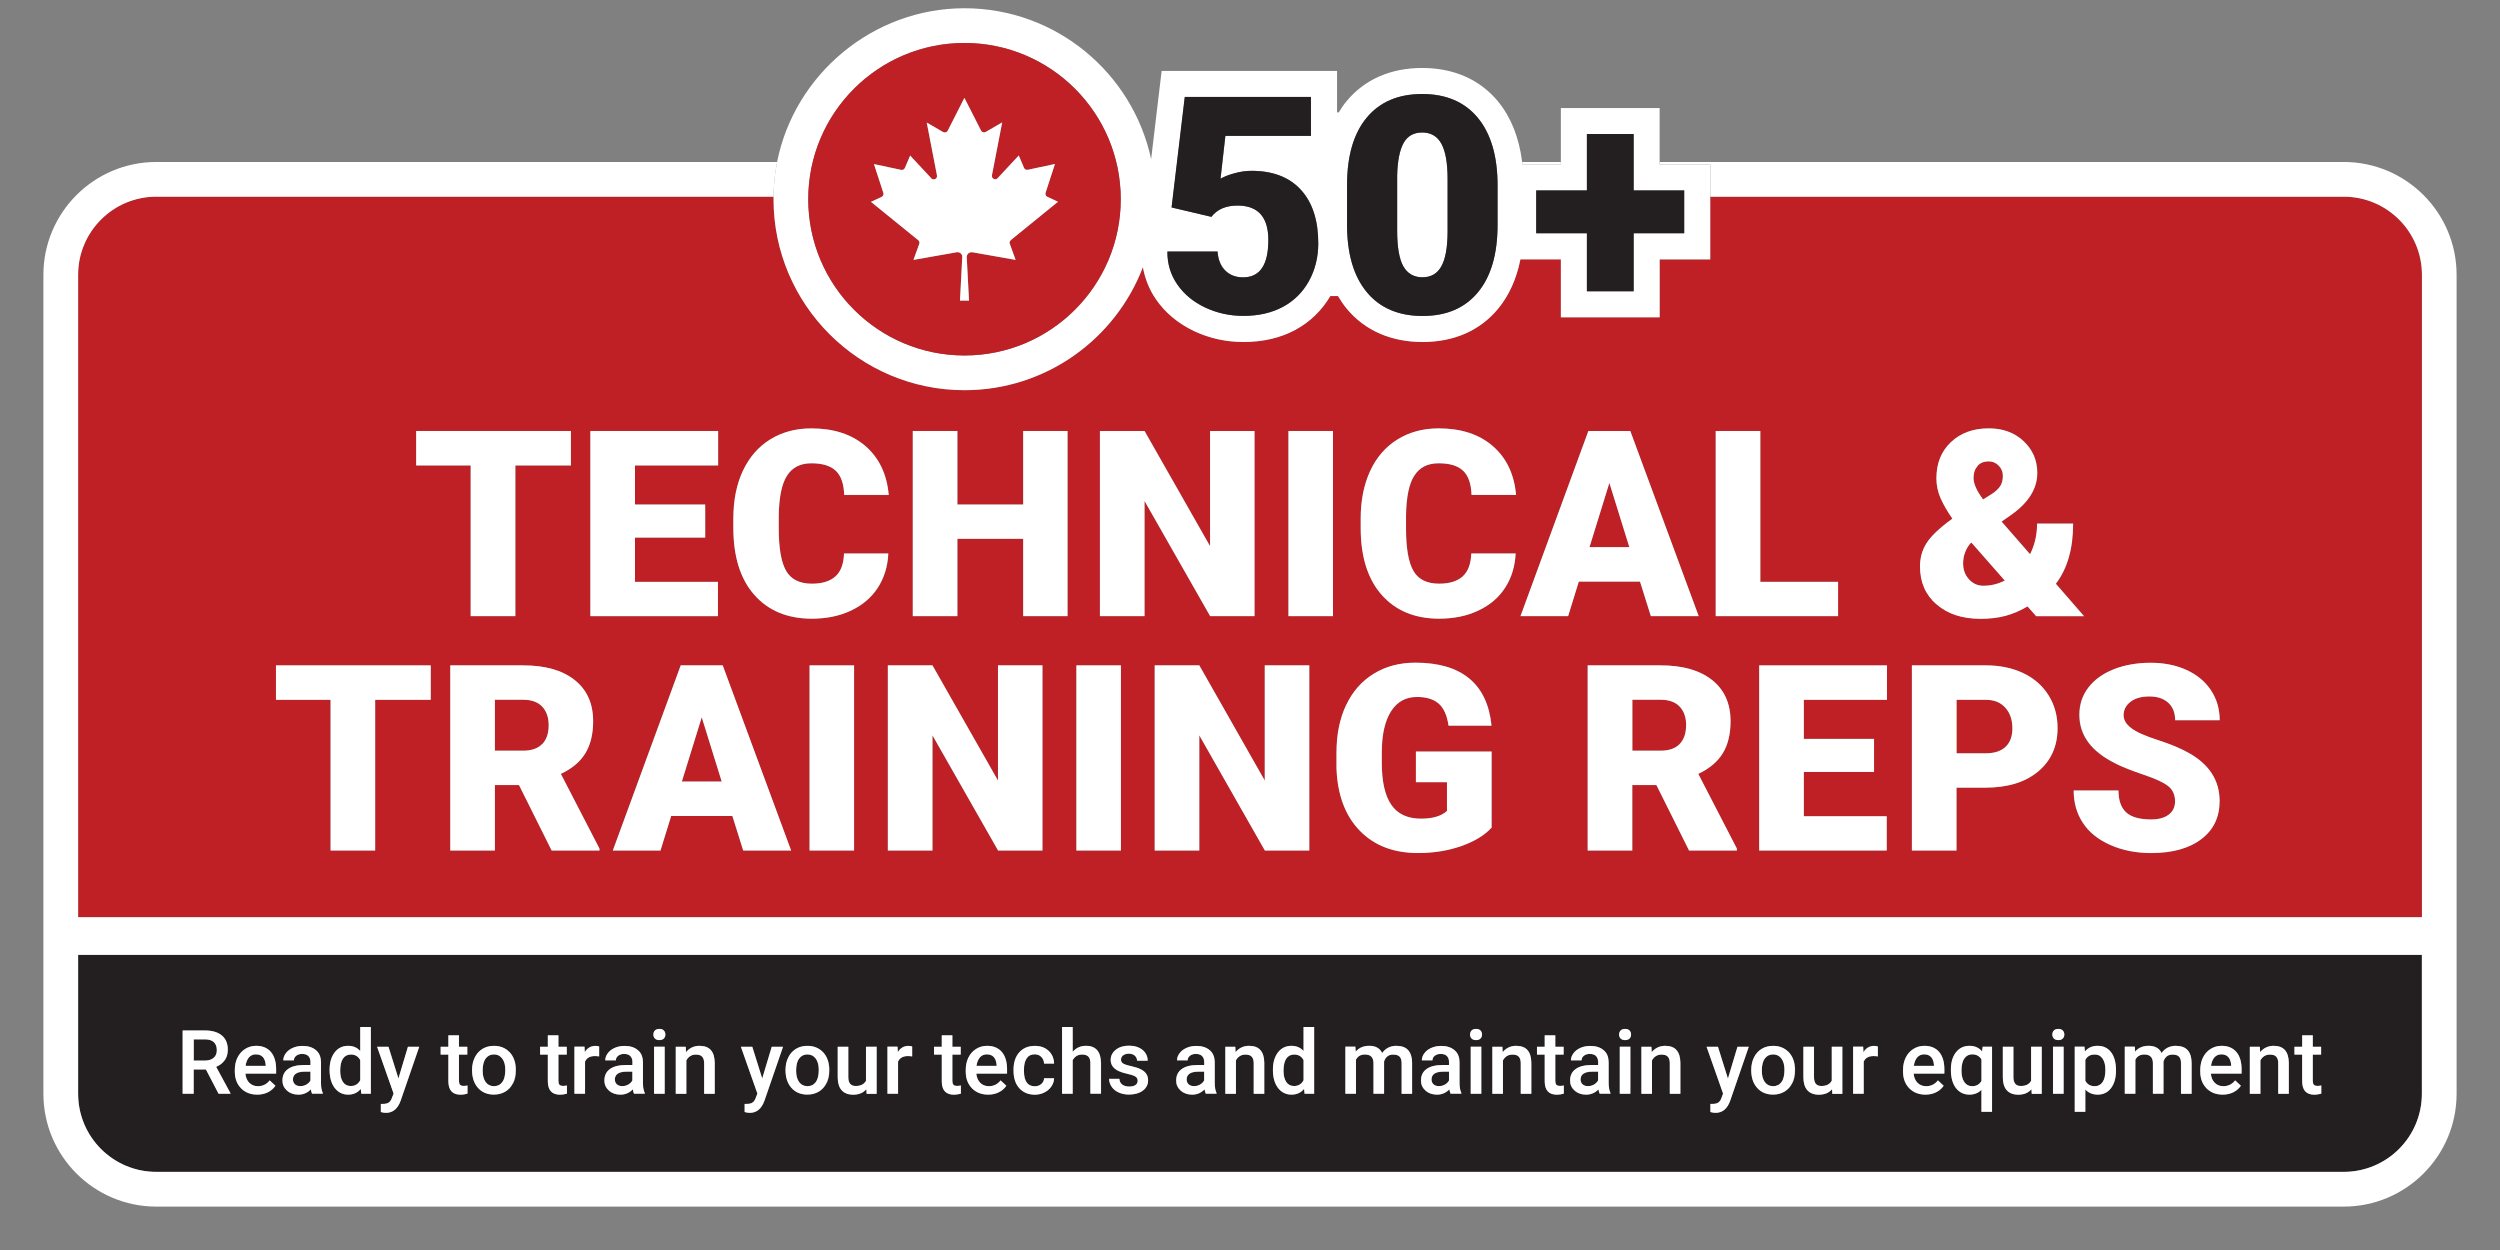 <?xml version="1.0" encoding="UTF-8"?><svg id="Layer_1" xmlns="http://www.w3.org/2000/svg" width="4in" height="2in" viewBox="0 0 288 144"><rect x="0" y="0" width="288" height="144" fill="#808080" stroke="none"/><defs><style>.cls-1{fill:#231f20;}.cls-2{fill:#fff;}.cls-3{fill:#bf2026;}</style></defs><path class="cls-1" d="M221.68,121.46c-.33,0-.6.12-.81.35-.21.23-.34.56-.39.98h2.32v-.09c-.03-.41-.13-.71-.33-.92s-.45-.31-.79-.31Z"/><path class="cls-1" d="M182.42,123.69c-.23.16-.34.38-.34.67,0,.23.08.42.23.56s.36.21.62.21c.24,0,.47-.06.68-.17.21-.12.37-.27.48-.47v-1.02h-.66c-.45,0-.79.08-1.02.23Z"/><path class="cls-1" d="M24.64,120.06c-.22-.21-.55-.32-.99-.33h-1.34v2.44h1.3c.43,0,.76-.11,1-.32s.36-.51.36-.88-.11-.69-.33-.91Z"/><path class="cls-1" d="M29.49,121.46c-.33,0-.6.12-.81.35-.21.23-.34.56-.39.98h2.32v-.09c-.03-.41-.14-.71-.33-.92-.19-.21-.45-.31-.79-.31Z"/><path class="cls-1" d="M204.26,121.46c-.4,0-.71.16-.95.47s-.35.79-.35,1.41c0,.56.12.99.35,1.31s.55.47.96.47.73-.16.96-.48.34-.79.34-1.41c0-.55-.12-.98-.35-1.3s-.55-.48-.96-.48Z"/><path class="cls-1" d="M137.04,123.69c-.23.16-.34.38-.34.67,0,.23.08.42.23.56s.36.21.62.21c.24,0,.47-.06.68-.17.21-.12.37-.27.48-.47v-1.02h-.66c-.45,0-.79.08-1.02.23Z"/><path class="cls-1" d="M165.25,123.69c-.23.16-.34.38-.34.67,0,.23.08.42.23.56s.36.21.62.21c.24,0,.47-.06.68-.17.21-.12.37-.27.48-.47v-1.02h-.66c-.45,0-.79.08-1.02.23Z"/><path class="cls-1" d="M34.08,123.69c-.23.16-.34.38-.34.67,0,.23.08.42.23.56s.36.21.62.21c.24,0,.47-.06.68-.17.21-.12.37-.27.48-.47v-1.02h-.66c-.45,0-.79.08-1.02.23Z"/><path class="cls-1" d="M71.17,123.69c-.23.16-.34.38-.34.67,0,.23.08.42.23.56s.36.21.62.21c.24,0,.47-.06.68-.17.21-.12.37-.27.48-.47v-1.02h-.66c-.45,0-.79.08-1.02.23Z"/><path class="cls-1" d="M56.9,121.46c-.4,0-.71.16-.95.47s-.35.79-.35,1.41c0,.56.12.99.35,1.31.23.32.55.47.96.47s.73-.16.96-.48c.23-.32.34-.79.34-1.41,0-.55-.12-.98-.35-1.3s-.55-.48-.96-.48Z"/><path class="cls-1" d="M149.09,121.48c-.39,0-.7.16-.91.47-.21.31-.32.78-.32,1.41,0,.55.11.98.32,1.29.21.31.51.46.9.46.5,0,.86-.22,1.09-.67v-2.31c-.22-.43-.58-.65-1.08-.65Z"/><path class="cls-1" d="M40.42,121.48c-.39,0-.7.16-.91.47-.21.31-.32.78-.32,1.41,0,.55.11.98.32,1.29.21.31.51.46.9.46.5,0,.86-.22,1.09-.67v-2.31c-.22-.43-.58-.65-1.08-.65Z"/><path class="cls-1" d="M93.02,121.46c-.4,0-.71.16-.95.47s-.35.79-.35,1.41c0,.56.12.99.35,1.31.23.32.55.47.96.47s.73-.16.96-.48c.23-.32.34-.79.34-1.41,0-.55-.12-.98-.35-1.3s-.55-.48-.96-.48Z"/><path class="cls-1" d="M227.21,121.46c-.39,0-.69.16-.91.47-.22.31-.33.79-.33,1.43,0,.55.11.99.33,1.3s.52.47.91.47c.48,0,.84-.21,1.07-.62v-2.46c-.23-.39-.59-.59-1.06-.59Z"/><path class="cls-1" d="M279,110H9v16c0,4.97,4.03,9,9,9h252c4.97,0,9-4.03,9-9v-16ZM26.54,126h-1.36l-1.46-2.8h-1.41v2.8h-1.27v-7.29h2.56c.84,0,1.49.19,1.95.57.46.38.69.92.69,1.64,0,.49-.12.9-.35,1.22s-.56.58-.98.76l1.64,3.03v.07ZM31.81,123.68h-3.54c.04.45.19.8.45,1.06.26.26.59.39.99.39.56,0,1.01-.23,1.36-.67l.66.62c-.22.32-.51.57-.87.75-.36.18-.77.27-1.22.27-.77,0-1.4-.24-1.87-.73-.48-.49-.72-1.13-.72-1.94v-.15c0-.54.1-1.02.31-1.45.21-.42.5-.76.88-.99s.8-.36,1.26-.36c.74,0,1.31.24,1.71.71.4.47.6,1.14.6,2v.49ZM37.18,126h-1.24c-.05-.1-.1-.27-.14-.5-.39.4-.86.61-1.42.61s-.99-.16-1.33-.47c-.34-.31-.52-.69-.52-1.15,0-.58.21-1.02.64-1.33.43-.31,1.04-.46,1.84-.46h.75v-.36c0-.28-.08-.5-.24-.67-.16-.17-.4-.25-.72-.25-.28,0-.5.07-.68.21s-.27.31-.27.53h-1.22c0-.3.1-.58.3-.83.2-.26.46-.46.8-.61.34-.15.72-.22,1.13-.22.63,0,1.14.16,1.52.48.38.32.57.77.58,1.34v2.44c0,.49.07.88.21,1.17v.08ZM42.72,126h-1.1l-.06-.56c-.36.44-.85.66-1.46.66s-1.15-.26-1.54-.77c-.39-.51-.59-1.21-.59-2.08s.19-1.5.58-2.01c.39-.51.91-.76,1.56-.76.57,0,1.04.2,1.39.6v-2.77h1.22v7.69ZM46.15,126.82c-.33.91-.89,1.37-1.68,1.37-.18,0-.37-.03-.59-.09v-.95h.23c.31.01.54-.04.69-.15.16-.11.28-.3.37-.56l.18-.47-1.9-5.39h1.31l1.15,3.67,1.1-3.67h1.3l-2.15,6.24ZM53.86,125.98c-.28.08-.54.12-.8.12-.93,0-1.4-.52-1.4-1.55v-3.07h-.89v-.9h.89v-1.32h1.22v1.32h.96v.9h-.96v3.02c0,.21.04.36.12.45.08.09.23.14.44.14.14,0,.28-.02.43-.05v.94ZM59.12,124.78c-.21.42-.5.75-.88.98-.38.23-.82.35-1.32.35-.76,0-1.38-.25-1.83-.76s-.69-1.19-.69-2.04v-.06c0-.53.1-1.01.32-1.43.21-.43.51-.75.89-.98s.82-.34,1.31-.34c.73,0,1.32.24,1.78.71s.7,1.09.74,1.87v.29c0,.53-.1,1.01-.3,1.43ZM65.31,125.98c-.28.08-.54.12-.8.12-.93,0-1.4-.52-1.4-1.55v-3.07h-.89v-.9h.89v-1.32h1.22v1.32h.96v.9h-.96v3.02c0,.21.04.36.12.45.08.09.23.14.44.14.14,0,.28-.02.43-.05v.94ZM69.01,121.7c-.16-.03-.33-.04-.5-.04-.56,0-.93.21-1.13.64v3.7h-1.22v-5.42h1.16l.03.61c.29-.47.7-.71,1.22-.71.17,0,.32.02.43.07v1.14ZM74.27,126h-1.24c-.05-.1-.1-.27-.14-.5-.39.4-.86.61-1.42.61s-.99-.16-1.33-.47c-.34-.31-.52-.69-.52-1.15,0-.58.21-1.02.64-1.33.43-.31,1.04-.46,1.84-.46h.75v-.36c0-.28-.08-.5-.24-.67-.16-.17-.4-.25-.72-.25-.28,0-.5.07-.68.21s-.27.31-.27.53h-1.22c0-.3.1-.58.3-.83.2-.26.46-.46.8-.61.34-.15.72-.22,1.13-.22.63,0,1.14.16,1.52.48.38.32.57.77.58,1.34v2.44c0,.49.07.88.21,1.17v.08ZM76.57,126h-1.22v-5.42h1.22v5.42ZM76.47,119.64c-.12.12-.29.18-.51.18s-.39-.06-.51-.18c-.12-.12-.18-.27-.18-.46s.06-.34.18-.47.29-.18.51-.18.39.06.51.18.18.28.18.47-.06.34-.18.46ZM82.33,126h-1.22v-3.51c0-.34-.07-.6-.22-.76s-.39-.25-.73-.25c-.49,0-.86.22-1.1.67v3.85h-1.22v-5.42h1.15l.03.62c.4-.48.93-.73,1.58-.73,1.13,0,1.7.65,1.72,1.94v3.58ZM88.06,126.82c-.33.91-.89,1.37-1.68,1.37-.18,0-.37-.03-.59-.09v-.95h.23c.31.01.54-.04.69-.15.16-.11.28-.3.37-.56l.18-.47-1.9-5.39h1.31l1.15,3.67,1.1-3.67h1.3l-2.15,6.24ZM95.23,124.78c-.21.42-.5.75-.88.98-.38.23-.82.35-1.32.35-.76,0-1.38-.25-1.83-.76s-.69-1.19-.69-2.04v-.06c0-.53.1-1.01.32-1.43.21-.43.51-.75.89-.98s.82-.34,1.31-.34c.73,0,1.32.24,1.78.71s.7,1.09.74,1.87v.29c0,.53-.1,1.01-.3,1.43ZM101,126h-1.15l-.03-.53c-.36.42-.86.63-1.52.63-.59,0-1.03-.17-1.33-.52-.3-.34-.45-.84-.45-1.49v-3.51h1.22v3.49c0,.69.29,1.03.86,1.03s.99-.21,1.2-.64v-3.89h1.22v5.42ZM105.07,121.7c-.16-.03-.33-.04-.5-.04-.56,0-.93.21-1.13.64v3.7h-1.22v-5.42h1.16l.03.61c.29-.47.7-.71,1.22-.71.17,0,.32.02.43.07v1.14ZM110.7,125.98c-.28.08-.54.12-.8.12-.93,0-1.4-.52-1.4-1.55v-3.07h-.89v-.9h.89v-1.32h1.22v1.32h.96v.9h-.96v3.02c0,.21.04.36.12.45.08.09.23.14.44.14.14,0,.28-.02.43-.05v.94ZM116.02,123.68h-3.54c.04.45.19.8.45,1.06.26.26.59.39.99.39.56,0,1.01-.23,1.36-.67l.66.62c-.22.32-.51.57-.87.75-.36.18-.77.27-1.22.27-.77,0-1.4-.24-1.87-.73-.48-.49-.72-1.13-.72-1.94v-.15c0-.54.1-1.02.31-1.45.21-.42.5-.76.88-.99s.8-.36,1.26-.36c.74,0,1.31.24,1.71.71.4.47.6,1.14.6,2v.49ZM118.28,124.7c.21.29.52.43.92.43.3,0,.56-.09.76-.26.2-.18.31-.4.32-.66h1.15c-.01.34-.12.65-.31.94-.2.29-.46.52-.8.69-.34.17-.7.26-1.09.26-.76,0-1.36-.25-1.8-.74s-.67-1.17-.67-2.03v-.13c0-.82.22-1.48.66-1.98.44-.5,1.04-.74,1.8-.74.64,0,1.17.19,1.57.56.41.38.62.87.64,1.48h-1.15c-.01-.31-.12-.57-.32-.77s-.45-.3-.76-.3c-.39,0-.7.14-.91.43-.21.29-.32.72-.33,1.3v.19c0,.59.11,1.03.32,1.31ZM126.84,126h-1.22v-3.49c0-.37-.08-.64-.24-.79-.16-.16-.4-.23-.71-.23-.49,0-.85.22-1.09.65v3.87h-1.22v-7.69h1.22v2.86c.4-.46.9-.69,1.51-.69,1.15,0,1.74.66,1.76,1.98v3.54ZM131.65,125.65c-.4.3-.93.45-1.59.45-.44,0-.84-.08-1.19-.24-.35-.16-.62-.38-.81-.66s-.29-.58-.29-.91h1.18c.02.29.12.51.33.66.2.16.47.23.8.23s.56-.06.73-.18c.17-.12.25-.28.25-.48,0-.22-.09-.38-.27-.5-.18-.11-.47-.21-.89-.3-.41-.09-.76-.2-1.04-.33-.61-.29-.91-.72-.91-1.28,0-.47.2-.86.59-1.17s.89-.47,1.5-.47c.65,0,1.17.16,1.57.48.4.32.6.74.6,1.25h-1.22c0-.23-.09-.43-.26-.58-.17-.15-.4-.23-.69-.23-.27,0-.48.06-.65.19-.17.12-.25.29-.25.5,0,.19.08.33.24.44.16.1.47.21.95.31.48.11.85.23,1.12.38.27.14.47.32.61.52.13.2.2.45.2.74,0,.49-.2.88-.61,1.18ZM140.13,126h-1.24c-.05-.1-.1-.27-.14-.5-.39.4-.86.61-1.42.61s-.99-.16-1.33-.47c-.34-.31-.52-.69-.52-1.15,0-.58.21-1.02.64-1.33.43-.31,1.04-.46,1.84-.46h.75v-.36c0-.28-.08-.5-.24-.67-.16-.17-.4-.25-.72-.25-.28,0-.5.07-.68.21s-.27.31-.27.53h-1.22c0-.3.1-.58.3-.83.2-.26.46-.46.8-.61.34-.15.72-.22,1.13-.22.63,0,1.14.16,1.52.48.38.32.57.77.58,1.34v2.44c0,.49.07.88.21,1.17v.08ZM145.64,126h-1.22v-3.51c0-.34-.07-.6-.22-.76s-.39-.25-.73-.25c-.49,0-.86.22-1.1.67v3.85h-1.22v-5.42h1.15l.03.62c.4-.48.93-.73,1.58-.73,1.13,0,1.7.65,1.72,1.94v3.58ZM151.39,126h-1.1l-.06-.56c-.36.44-.85.66-1.46.66s-1.15-.26-1.54-.77c-.39-.51-.59-1.21-.59-2.08s.19-1.5.58-2.01c.39-.51.91-.76,1.56-.76.57,0,1.04.2,1.39.6v-2.77h1.22v7.69ZM162.67,126h-1.21v-3.52c0-.34-.08-.6-.23-.76s-.4-.24-.75-.24c-.28,0-.5.07-.68.22-.17.15-.3.34-.37.58v3.71s-1.21,0-1.21,0v-3.56c-.02-.64-.34-.96-.98-.96-.49,0-.83.2-1.04.6v3.92h-1.22v-5.42h1.15l.04.57c.38-.44.9-.67,1.56-.67.72,0,1.22.28,1.49.83.39-.55.95-.83,1.66-.83.6,0,1.04.17,1.33.5.29.33.44.82.45,1.46v3.56ZM168.34,126h-1.24c-.05-.1-.1-.27-.14-.5-.39.4-.86.61-1.42.61s-.99-.16-1.33-.47c-.34-.31-.52-.69-.52-1.15,0-.58.21-1.02.64-1.33s1.04-.46,1.84-.46h.75v-.36c0-.28-.08-.5-.24-.67-.16-.17-.4-.25-.72-.25-.28,0-.5.07-.68.21s-.27.31-.27.53h-1.22c0-.3.1-.58.3-.83.2-.26.46-.46.8-.61.34-.15.72-.22,1.13-.22.63,0,1.14.16,1.52.48.38.32.57.77.58,1.34v2.44c0,.49.07.88.21,1.17v.08ZM170.64,126h-1.22v-5.42h1.22v5.42ZM170.55,119.64c-.12.12-.29.18-.51.18s-.39-.06-.51-.18c-.12-.12-.18-.27-.18-.46s.06-.34.18-.47c.12-.12.29-.18.51-.18s.39.06.51.18c.12.12.18.28.18.47s-.06.34-.18.46ZM176.41,126h-1.22v-3.51c0-.34-.07-.6-.22-.76-.15-.17-.39-.25-.73-.25-.49,0-.86.22-1.1.67v3.85h-1.22v-5.42h1.15l.04.62c.4-.48.93-.73,1.58-.73,1.13,0,1.7.65,1.72,1.94v3.58ZM180.15,125.98c-.28.08-.54.12-.8.12-.93,0-1.4-.52-1.4-1.55v-3.07h-.89v-.9h.89v-1.32h1.22v1.32h.96v.9h-.96v3.02c0,.21.04.36.12.45s.23.14.44.14c.14,0,.28-.02.42-.05v.94ZM185.51,126h-1.24c-.05-.1-.1-.27-.14-.5-.39.4-.86.61-1.42.61s-.99-.16-1.33-.47c-.34-.31-.52-.69-.52-1.15,0-.58.21-1.02.64-1.33s1.04-.46,1.84-.46h.75v-.36c0-.28-.08-.5-.24-.67-.16-.17-.4-.25-.72-.25-.28,0-.5.07-.68.21s-.27.31-.27.53h-1.22c0-.3.1-.58.3-.83.2-.26.46-.46.8-.61.34-.15.72-.22,1.13-.22.63,0,1.14.16,1.52.48.38.32.57.77.58,1.34v2.44c0,.49.07.88.21,1.17v.08ZM187.81,126h-1.22v-5.42h1.22v5.42ZM187.72,119.64c-.12.12-.29.18-.51.18s-.39-.06-.51-.18c-.12-.12-.18-.27-.18-.46s.06-.34.18-.47c.12-.12.29-.18.51-.18s.39.06.51.18c.12.12.18.28.18.47s-.06.34-.18.46ZM193.58,126h-1.22v-3.51c0-.34-.07-.6-.22-.76-.15-.17-.39-.25-.73-.25-.49,0-.86.22-1.1.67v3.85h-1.22v-5.42h1.15l.04.62c.4-.48.93-.73,1.58-.73,1.13,0,1.7.65,1.72,1.94v3.58ZM199.3,126.82c-.33.91-.89,1.37-1.68,1.37-.18,0-.37-.03-.59-.09v-.95h.23c.31.01.54-.04.69-.15.16-.11.28-.3.37-.56l.17-.47-1.9-5.39h1.31l1.15,3.67,1.1-3.67h1.3l-2.15,6.24ZM206.48,124.78c-.21.42-.5.75-.88.98-.38.23-.82.35-1.32.35-.76,0-1.38-.25-1.83-.76-.46-.51-.69-1.19-.69-2.04v-.06c0-.53.1-1.01.32-1.43.21-.43.5-.75.89-.98.38-.23.82-.34,1.31-.34.73,0,1.32.24,1.78.71.46.47.7,1.09.74,1.87v.29c0,.53-.1,1.01-.3,1.43ZM212.24,126h-1.15l-.03-.53c-.36.42-.86.63-1.52.63-.59,0-1.03-.17-1.33-.52-.3-.34-.45-.84-.45-1.49v-3.51h1.22v3.49c0,.69.29,1.03.86,1.03s.99-.21,1.2-.64v-3.89h1.22v5.42ZM216.32,121.7c-.16-.03-.33-.04-.5-.04-.56,0-.93.21-1.13.64v3.7h-1.22v-5.42h1.16l.03.61c.29-.47.7-.71,1.22-.71.17,0,.32.02.43.07v1.14ZM223.99,123.68h-3.54c.04.45.19.8.45,1.06.26.26.59.39.99.39.56,0,1.01-.23,1.36-.67l.66.62c-.22.32-.51.57-.87.75-.36.18-.77.27-1.22.27-.77,0-1.4-.24-1.87-.73-.48-.49-.72-1.13-.72-1.94v-.15c0-.54.1-1.02.31-1.45.21-.42.5-.76.88-.99s.8-.36,1.26-.36c.74,0,1.31.24,1.71.71.4.47.6,1.14.6,2v.49ZM229.49,128.08h-1.22v-2.54c-.35.37-.81.56-1.38.56-.65,0-1.17-.25-1.56-.76-.39-.5-.58-1.2-.58-2.09s.19-1.52.58-2.02c.39-.5.91-.75,1.57-.75.6,0,1.08.21,1.44.64l.07-.54h1.08v7.5ZM235.22,126h-1.15l-.03-.53c-.36.42-.86.63-1.52.63-.59,0-1.03-.17-1.33-.52-.3-.34-.45-.84-.45-1.49v-3.51h1.22v3.49c0,.69.29,1.03.86,1.03s.99-.21,1.2-.64v-3.89h1.22v5.42ZM237.72,126h-1.22v-5.42h1.22v5.42ZM237.63,119.64c-.12.12-.29.18-.51.18s-.39-.06-.51-.18c-.12-.12-.18-.27-.18-.46s.06-.34.18-.47c.12-.12.29-.18.51-.18s.39.06.51.18c.12.12.18.28.18.47s-.06.34-.18.46ZM243.76,123.35c0,.84-.19,1.5-.57,2-.38.5-.89.75-1.53.75-.59,0-1.07-.2-1.43-.59v2.57h-1.22v-7.5h1.12l.05.55c.36-.43.84-.65,1.46-.65.66,0,1.18.25,1.55.74.38.49.56,1.18.56,2.05v.08ZM252.46,126h-1.22v-3.52c0-.34-.08-.6-.23-.76s-.4-.24-.75-.24c-.28,0-.5.07-.68.22-.17.15-.3.34-.37.58v3.71s-1.21,0-1.21,0v-3.56c-.02-.64-.34-.96-.98-.96-.49,0-.83.2-1.04.6v3.92h-1.22v-5.42h1.15l.04.57c.38-.44.9-.67,1.56-.67.72,0,1.22.28,1.49.83.39-.55.95-.83,1.66-.83.6,0,1.04.17,1.33.5.29.33.44.82.45,1.46v3.56ZM258.23,123.68h-3.54c.04.45.19.8.45,1.06.26.26.59.39.99.39.56,0,1.01-.23,1.36-.67l.66.62c-.22.32-.51.57-.87.75-.36.18-.77.27-1.22.27-.77,0-1.4-.24-1.87-.73-.48-.49-.72-1.13-.72-1.94v-.15c0-.54.1-1.02.31-1.45.21-.42.5-.76.88-.99s.8-.36,1.26-.36c.74,0,1.31.24,1.71.71.4.47.6,1.14.6,2v.49ZM263.67,126h-1.22v-3.51c0-.34-.07-.6-.22-.76-.15-.17-.39-.25-.73-.25-.49,0-.86.22-1.1.67v3.85h-1.22v-5.42h1.15l.04.62c.4-.48.93-.73,1.58-.73,1.13,0,1.7.65,1.72,1.94v3.58ZM267.42,125.98c-.28.08-.54.12-.8.12-.93,0-1.4-.52-1.4-1.55v-3.07h-.89v-.9h.89v-1.32h1.22v1.32h.96v.9h-.96v3.02c0,.21.04.36.12.45s.23.14.44.14c.14,0,.28-.02.42-.05v.94Z"/><path class="cls-1" d="M255.91,121.46c-.33,0-.6.12-.81.35-.21.23-.34.56-.39.98h2.32v-.09c-.03-.41-.13-.71-.33-.92s-.45-.31-.79-.31Z"/><path class="cls-1" d="M241.3,121.48c-.5,0-.85.21-1.07.62v2.4c.22.42.58.63,1.08.63.39,0,.69-.16.91-.47s.33-.79.33-1.42c0-.54-.11-.97-.32-1.29-.21-.32-.52-.48-.92-.48Z"/><path class="cls-1" d="M113.7,121.46c-.33,0-.6.12-.81.35-.21.23-.34.56-.39.98h2.32v-.09c-.03-.41-.14-.71-.33-.92-.19-.21-.45-.31-.79-.31Z"/><path class="cls-3" d="M191.2,29.87v6.68h-11.38v-6.68h-4.66c-.45,2.26-1.31,4.17-2.58,5.7-2.07,2.5-5.08,3.82-8.69,3.82s-6.66-1.33-8.74-3.84c-.37-.45-.7-.94-1-1.45h-.89c-.98,1.66-2.32,2.97-4.02,3.89-1.72.93-3.74,1.4-5.99,1.4-2,0-3.91-.42-5.67-1.25-1.84-.87-3.33-2.1-4.4-3.66-.78-1.13-1.27-2.38-1.51-3.71-3.16,8.27-11.18,14.17-20.55,14.17-12.13,0-22-9.87-22-22,0-.1,0-.19,0-.29H18c-4.97,0-9,4.03-9,9v74h270V31.66c0-4.97-4.03-9-9-9h-72.98v7.22h-5.83ZM68.01,49.65h14.72v3.97h-9.58v4.5h8.09v3.81h-8.09v5.1h9.55v3.96h-14.69v-21.33ZM47.94,49.65h17.83v3.97h-6.4v17.36h-5.14v-17.36h-6.28v-3.97ZM49.62,80.62h-6.4v17.36h-5.14v-17.36h-6.28v-3.97h17.83v3.97ZM69.06,97.98h-5.51l-3.76-7.54h-2.78v7.54h-5.14v-21.33h8.39c2.53,0,4.51.56,5.93,1.68s2.14,2.71,2.14,4.76c0,1.48-.3,2.71-.9,3.69s-1.54,1.77-2.82,2.37l4.45,8.61v.22ZM85.61,97.98l-1.25-3.98h-7.05l-1.23,3.98h-5.49l7.82-21.33h4.83l7.88,21.33h-5.52ZM98.39,97.98h-5.13v-21.33h5.13v21.33ZM98.06,70.34c-1.32.62-2.83.94-4.53.94-2.8,0-5.01-.91-6.62-2.74s-2.42-4.4-2.42-7.73v-1.05c0-2.09.36-3.92,1.09-5.49s1.77-2.78,3.14-3.63,2.95-1.28,4.75-1.28c2.59,0,4.67.68,6.24,2.04s2.47,3.24,2.68,5.63h-5.13c-.04-1.3-.37-2.23-.98-2.8s-1.55-.85-2.81-.85-2.22.48-2.81,1.44-.91,2.49-.94,4.58v1.51c0,2.28.29,3.9.86,4.88s1.56,1.46,2.95,1.46c1.18,0,2.08-.28,2.71-.83s.96-1.44,1-2.65h5.11c-.07,1.48-.47,2.79-1.2,3.93s-1.76,2.02-3.08,2.64ZM120.09,97.98h-5.11l-7.56-13.27v13.27h-5.14v-21.33h5.14l7.54,13.27v-13.27h5.13v21.33ZM122.98,70.98h-5.11v-8.91h-7.57v8.91h-5.14v-21.33h5.14v8.47h7.57v-8.47h5.11v21.33ZM129.12,97.98h-5.13v-21.33h5.13v21.33ZM131.85,70.98h-5.14v-21.33h5.14l7.54,13.27v-13.27h5.13v21.33h-5.11l-7.56-13.27v13.27ZM150.83,97.98h-5.11l-7.56-13.27v13.27h-5.14v-21.33h5.14l7.54,13.27v-13.27h5.13v21.33ZM153.55,70.98h-5.13v-21.33h5.13v21.33ZM171.84,95.34c-.79.88-1.95,1.59-3.47,2.12s-3.19.81-5.01.81c-2.79,0-5.02-.85-6.69-2.56s-2.56-4.09-2.68-7.13v-1.85c-.01-2.1.36-3.93,1.1-5.5s1.8-2.77,3.19-3.62c1.38-.84,2.98-1.27,4.8-1.27,2.66,0,4.72.61,6.19,1.82s2.33,3.03,2.57,5.44h-4.95c-.18-1.19-.56-2.04-1.14-2.55s-1.42-.76-2.49-.76c-1.29,0-2.29.55-2.99,1.64s-1.06,2.66-1.07,4.69v1.29c0,2.13.36,3.73,1.09,4.8.73,1.07,1.87,1.6,3.43,1.6,1.34,0,2.33-.3,2.99-.89v-3.31h-3.57v-3.53h8.72v8.76ZM162.84,65.78c.57.98,1.55,1.46,2.95,1.46,1.18,0,2.08-.28,2.71-.83s.96-1.44,1-2.65h5.11c-.07,1.48-.47,2.79-1.2,3.93s-1.76,2.02-3.08,2.64c-1.32.62-2.83.94-4.53.94-2.8,0-5.01-.91-6.62-2.74s-2.42-4.4-2.42-7.73v-1.05c0-2.09.36-3.92,1.09-5.49s1.78-2.78,3.14-3.63,2.95-1.28,4.75-1.28c2.59,0,4.67.68,6.24,2.04s2.46,3.24,2.68,5.63h-5.13c-.04-1.3-.37-2.23-.98-2.8s-1.55-.85-2.81-.85-2.22.48-2.81,1.44-.91,2.49-.94,4.58v1.51c0,2.28.29,3.9.86,4.88ZM180.65,70.98h-5.49l7.82-21.33h4.83l7.88,21.33h-5.52l-1.25-3.98h-7.05l-1.23,3.98ZM243.49,77.11c1.26-.5,2.68-.75,4.25-.75s2.91.27,4.12.82c1.22.55,2.16,1.33,2.83,2.34s1.01,2.17,1.01,3.46h-5.13c0-.87-.27-1.54-.8-2.02s-1.25-.72-2.16-.72-1.64.2-2.18.61-.8.92-.8,1.55c0,.55.29,1.04.88,1.49s1.62.9,3.09,1.38,2.69.98,3.63,1.53c2.3,1.33,3.46,3.16,3.46,5.49,0,1.87-.7,3.33-2.11,4.39s-3.33,1.6-5.79,1.6c-1.73,0-3.29-.31-4.69-.93-1.4-.62-2.46-1.47-3.16-2.55-.71-1.08-1.06-2.32-1.06-3.73h5.16c0,1.14.29,1.98.89,2.53.59.54,1.55.81,2.88.81.85,0,1.52-.18,2.01-.55.49-.37.74-.88.74-1.54,0-.75-.27-1.34-.8-1.76-.53-.42-1.47-.85-2.81-1.3s-2.43-.88-3.28-1.3c-2.76-1.36-4.15-3.22-4.15-5.6,0-1.18.34-2.22,1.03-3.13.69-.9,1.66-1.61,2.92-2.11ZM221.95,62.57c.5-.8,1.48-1.73,2.94-2.8l.04-.03c-.58-.82-1.03-1.6-1.35-2.34-.33-.74-.49-1.51-.49-2.3,0-1.72.56-3.11,1.67-4.17s2.57-1.59,4.37-1.59c1.61,0,2.94.49,4,1.47s1.58,2.2,1.58,3.66c0,1.82-1,3.43-3,4.83l-1.11.78,3.28,3.76c.54-1.07.81-2.25.81-3.53h4.15c0,2.88-.66,5.19-1.99,6.93l3.25,3.74h-5.51l-1-1.13c-.82.49-1.66.85-2.51,1.08s-1.82.35-2.89.35c-2.11,0-3.8-.55-5.07-1.66s-1.9-2.57-1.9-4.37c0-.99.25-1.88.75-2.68ZM220.25,76.65h8.51c1.63,0,3.07.3,4.33.9,1.25.6,2.23,1.46,2.91,2.56.69,1.11,1.03,2.37,1.03,3.77,0,2.08-.75,3.74-2.23,4.99s-3.53,1.87-6.13,1.87h-3.28v7.24h-5.14v-21.33ZM217.38,80.62h-9.58v4.5h8.09v3.81h-8.09v5.1h9.55v3.96h-14.69v-21.33h14.72v3.97ZM197.65,49.65h5.14v17.37h8.95v3.96h-14.09v-21.33ZM199.36,83.09c0,1.48-.3,2.71-.9,3.69-.6.98-1.54,1.77-2.82,2.37l4.45,8.61v.22h-5.51l-3.76-7.54h-2.78v7.54h-5.14v-21.33h8.39c2.53,0,4.51.56,5.93,1.68s2.14,2.71,2.14,4.76Z"/><path class="cls-3" d="M188.04,80.61v5.87h3.25c.98,0,1.71-.26,2.2-.77.49-.51.74-1.23.74-2.15s-.25-1.64-.75-2.17c-.5-.52-1.23-.79-2.2-.79h-3.25Z"/><path class="cls-3" d="M229.44,56.92c.45-.29.78-.6.98-.91s.31-.71.31-1.19c0-.45-.16-.84-.47-1.17s-.7-.5-1.16-.5c-.55,0-.98.17-1.29.52s-.47.8-.47,1.37c0,.68.37,1.51,1.11,2.49l.98-.62Z"/><polygon class="cls-3" points="78.55 90.03 83.14 90.03 80.84 82.63 78.55 90.03"/><path class="cls-3" d="M60.26,80.61h-3.25v5.87h3.25c.98,0,1.71-.26,2.2-.77.49-.51.74-1.23.74-2.15s-.25-1.64-.75-2.17c-.5-.52-1.23-.79-2.2-.79Z"/><path class="cls-3" d="M231.04,86.03c.52-.5.78-1.2.78-2.11,0-1-.27-1.79-.81-2.39s-1.27-.9-2.2-.91h-3.43v6.15h3.37c1,0,1.75-.25,2.28-.75Z"/><polygon class="cls-3" points="183.11 63.03 187.7 63.03 185.4 55.63 183.11 63.03"/><path class="cls-3" d="M228.49,67.48c.86,0,1.68-.2,2.46-.6l-3.84-4.37-.13.09c-.56.68-.83,1.46-.83,2.31,0,.71.22,1.32.67,1.82s1.01.75,1.67.75Z"/><path class="cls-2" d="M179.81,18.94v-.28h-4.46c.01.09.02.18.03.28h4.43Z"/><path class="cls-2" d="M270,18.66h-78.8v.28h5.83v3.72h72.98c4.97,0,9,4.03,9,9v74H9V31.66c0-4.97,4.03-9,9-9h71.11c.02-1.37.16-2.7.42-4H18c-7.17,0-13,5.83-13,13v94.34c0,7.17,5.83,13,13,13h252c7.17,0,13-5.83,13-13V31.66c0-7.17-5.83-13-13-13ZM270,135H18c-4.97,0-9-4.03-9-9v-16h270v16c0,4.97-4.03,9-9,9Z"/><path class="cls-2" d="M25.89,122.14c.24-.33.35-.74.35-1.22,0-.71-.23-1.26-.69-1.64-.46-.38-1.11-.57-1.95-.57h-2.56v7.29h1.27v-2.8h1.41l1.46,2.8h1.36v-.07l-1.64-3.03c.42-.18.75-.43.98-.76ZM23.62,122.18h-1.3v-2.44h1.34c.44,0,.77.12.99.33.22.21.33.51.33.91s-.12.67-.36.88-.57.32-1,.32Z"/><path class="cls-2" d="M29.5,120.48c-.46,0-.88.12-1.26.36s-.67.57-.88.99c-.21.43-.31.91-.31,1.45v.15c0,.81.24,1.45.72,1.94.48.49,1.1.73,1.87.73.45,0,.86-.09,1.22-.27.36-.18.65-.43.87-.75l-.66-.62c-.35.45-.8.67-1.36.67-.4,0-.73-.13-.99-.39-.26-.26-.41-.61-.45-1.06h3.54v-.49c0-.86-.2-1.53-.6-2-.4-.47-.97-.71-1.71-.71ZM30.61,122.79h-2.32c.06-.42.19-.74.39-.98.21-.23.47-.35.81-.35s.6.11.79.31c.19.21.3.52.33.92v.09Z"/><path class="cls-2" d="M36.97,122.31c0-.58-.2-1.03-.58-1.34-.38-.32-.88-.48-1.52-.48-.42,0-.79.07-1.13.22-.34.15-.61.35-.8.61-.2.26-.3.54-.3.83h1.22c0-.21.09-.39.27-.53s.4-.21.68-.21c.32,0,.56.08.72.25.16.17.24.39.24.67v.36h-.75c-.8,0-1.41.15-1.84.46-.43.31-.64.75-.64,1.33,0,.46.17.84.52,1.15.34.31.79.47,1.33.47s1.03-.2,1.42-.61c.04.23.09.4.14.5h1.24v-.08c-.14-.29-.21-.68-.21-1.17v-2.44ZM35.76,124.48c-.11.2-.27.35-.48.47-.21.12-.44.17-.68.17-.26,0-.47-.07-.62-.21s-.23-.33-.23-.56c0-.29.11-.51.34-.67.23-.16.57-.23,1.02-.23h.66v1.02Z"/><path class="cls-2" d="M41.5,121.08c-.35-.4-.82-.6-1.39-.6-.65,0-1.17.25-1.56.76-.39.51-.58,1.18-.58,2.01,0,.88.2,1.57.59,2.08.39.51.91.77,1.54.77s1.09-.22,1.46-.66l.06.56h1.1v-7.69h-1.22v2.77ZM41.5,124.44c-.23.44-.59.67-1.09.67-.39,0-.69-.15-.9-.46-.21-.31-.32-.74-.32-1.29,0-.63.11-1.1.32-1.41.21-.31.52-.47.91-.47.5,0,.86.22,1.08.65v2.31Z"/><path class="cls-2" d="M45.9,124.26l-1.15-3.67h-1.31l1.9,5.39-.18.47c-.09.26-.21.45-.37.56-.16.11-.39.17-.69.17h-.23s0,.93,0,.93c.21.06.41.09.59.09.79,0,1.35-.46,1.68-1.37l2.15-6.24h-1.3l-1.1,3.67Z"/><path class="cls-2" d="M52.99,124.96c-.08-.09-.12-.24-.12-.45v-3.02h.96v-.9h-.96v-1.32h-1.22v1.32h-.89v.9h.89v3.07c0,1.03.47,1.55,1.4,1.55.26,0,.52-.04.8-.12v-.94c-.14.03-.29.05-.43.05-.21,0-.36-.05-.44-.14Z"/><path class="cls-2" d="M58.68,121.19c-.46-.47-1.05-.71-1.78-.71-.49,0-.93.11-1.31.34s-.68.56-.89.98c-.21.42-.32.9-.32,1.43v.06c0,.85.23,1.53.69,2.04s1.07.76,1.83.76c.5,0,.94-.12,1.32-.35.38-.23.68-.56.88-.98.21-.42.31-.9.31-1.43v-.29c-.04-.78-.29-1.4-.74-1.87ZM57.87,124.65c-.23.32-.55.48-.96.48s-.73-.16-.96-.47c-.23-.32-.35-.75-.35-1.31,0-.63.12-1.1.35-1.41s.55-.47.95-.47.72.16.96.48.35.75.35,1.3c0,.62-.11,1.09-.34,1.41Z"/><path class="cls-2" d="M64.45,124.96c-.08-.09-.12-.24-.12-.45v-3.02h.96v-.9h-.96v-1.32h-1.22v1.32h-.89v.9h.89v3.07c0,1.03.47,1.55,1.4,1.55.26,0,.52-.04.8-.12v-.94c-.14.03-.29.05-.43.05-.21,0-.36-.05-.44-.14Z"/><path class="cls-2" d="M67.37,121.19l-.03-.61h-1.16v5.42h1.22v-3.7c.19-.43.57-.64,1.13-.64.17,0,.34.01.5.04v-1.14c-.11-.05-.25-.07-.43-.07-.52,0-.93.24-1.22.71Z"/><path class="cls-2" d="M74.06,122.31c0-.58-.2-1.03-.58-1.34-.38-.32-.88-.48-1.52-.48-.42,0-.79.07-1.13.22-.34.15-.61.35-.8.61-.2.26-.3.54-.3.83h1.22c0-.21.09-.39.27-.53s.4-.21.68-.21c.32,0,.56.08.72.25.16.17.24.39.24.67v.36h-.75c-.8,0-1.41.15-1.84.46-.43.31-.64.75-.64,1.33,0,.46.17.84.52,1.15.34.31.79.47,1.33.47s1.03-.2,1.42-.61c.04.23.09.4.14.5h1.24v-.08c-.14-.29-.21-.68-.21-1.17v-2.44ZM72.84,124.48c-.11.2-.27.35-.48.47-.21.12-.44.17-.68.17-.26,0-.47-.07-.62-.21s-.23-.33-.23-.56c0-.29.11-.51.34-.67.23-.16.57-.23,1.02-.23h.66v1.02Z"/><rect class="cls-2" x="75.35" y="120.58" width="1.22" height="5.42"/><path class="cls-2" d="M75.96,118.53c-.22,0-.39.06-.51.18s-.18.28-.18.47.06.34.18.46c.12.12.29.18.51.18s.39-.06.51-.18c.12-.12.18-.27.18-.46s-.06-.34-.18-.47-.29-.18-.51-.18Z"/><path class="cls-2" d="M80.61,120.48c-.65,0-1.18.24-1.58.73l-.03-.62h-1.15v5.42h1.22v-3.85c.24-.44.61-.67,1.1-.67.34,0,.58.08.73.25s.22.42.22.76v3.51h1.22v-3.58c-.02-1.29-.59-1.94-1.72-1.94Z"/><path class="cls-2" d="M87.81,124.26l-1.15-3.67h-1.31l1.9,5.39-.18.47c-.09.26-.21.45-.37.56-.16.11-.39.17-.69.17h-.23s0,.93,0,.93c.21.06.41.09.59.09.79,0,1.35-.46,1.68-1.37l2.15-6.24h-1.3l-1.1,3.67Z"/><path class="cls-2" d="M94.79,121.19c-.46-.47-1.05-.71-1.78-.71-.49,0-.93.11-1.31.34s-.68.56-.89.98c-.21.42-.32.9-.32,1.43v.06c0,.85.23,1.53.69,2.04s1.07.76,1.83.76c.5,0,.94-.12,1.32-.35.38-.23.68-.56.88-.98.21-.42.31-.9.31-1.43v-.29c-.04-.78-.29-1.4-.74-1.87ZM93.98,124.65c-.23.32-.55.48-.96.48s-.73-.16-.96-.47c-.23-.32-.35-.75-.35-1.31,0-.63.12-1.1.35-1.41s.55-.47.95-.47.72.16.96.48.35.75.35,1.3c0,.62-.11,1.09-.34,1.41Z"/><path class="cls-2" d="M99.78,124.47c-.21.42-.61.64-1.2.64s-.86-.34-.86-1.03v-3.49h-1.22v3.51c0,.65.15,1.15.45,1.49.3.34.75.52,1.33.52.66,0,1.16-.21,1.52-.63l.03.53h1.15v-5.42h-1.22v3.89Z"/><path class="cls-2" d="M103.43,121.19l-.03-.61h-1.16v5.42h1.22v-3.7c.19-.43.57-.64,1.13-.64.17,0,.34.01.5.04v-1.14c-.11-.05-.25-.07-.43-.07-.52,0-.93.24-1.22.71Z"/><path class="cls-2" d="M109.83,124.96c-.08-.09-.12-.24-.12-.45v-3.02h.96v-.9h-.96v-1.32h-1.22v1.32h-.89v.9h.89v3.07c0,1.03.47,1.55,1.4,1.55.26,0,.52-.04.8-.12v-.94c-.14.03-.29.05-.43.05-.21,0-.36-.05-.44-.14Z"/><path class="cls-2" d="M113.7,120.48c-.46,0-.88.12-1.26.36s-.67.57-.88.99c-.21.43-.31.91-.31,1.45v.15c0,.81.24,1.45.72,1.94.48.49,1.1.73,1.87.73.45,0,.86-.09,1.22-.27.36-.18.65-.43.87-.75l-.66-.62c-.35.45-.8.67-1.36.67-.4,0-.73-.13-.99-.39-.26-.26-.41-.61-.45-1.06h3.54v-.49c0-.86-.2-1.53-.6-2-.4-.47-.97-.71-1.71-.71ZM114.81,122.79h-2.32c.06-.42.19-.74.39-.98.21-.23.47-.35.81-.35s.6.11.79.31c.19.21.3.52.33.92v.09Z"/><path class="cls-2" d="M118.29,121.89c.21-.29.52-.43.91-.43.31,0,.56.1.76.3s.3.46.32.77h1.15c-.02-.61-.23-1.1-.64-1.48-.41-.38-.93-.56-1.57-.56-.76,0-1.36.25-1.8.74-.44.5-.66,1.16-.66,1.98v.13c0,.86.22,1.54.67,2.03s1.04.74,1.8.74c.39,0,.75-.09,1.09-.26.34-.17.6-.4.8-.69.2-.29.3-.61.31-.94h-1.15c-.01.26-.12.48-.32.66-.2.18-.45.26-.76.26-.4,0-.71-.14-.92-.43s-.32-.73-.32-1.31v-.19c0-.58.11-1.01.33-1.3Z"/><path class="cls-2" d="M125.08,120.48c-.61,0-1.11.23-1.51.69v-2.86h-1.22v7.69h1.22v-3.87c.24-.43.6-.65,1.09-.65.31,0,.55.08.71.23.16.15.24.42.24.79v3.49h1.22v-3.54c-.02-1.32-.6-1.98-1.76-1.98Z"/><path class="cls-2" d="M131.45,123.2c-.27-.15-.65-.27-1.12-.38-.48-.1-.79-.21-.95-.31-.16-.1-.24-.25-.24-.44,0-.21.08-.37.25-.5.17-.12.39-.19.65-.19.29,0,.52.08.69.23.17.16.26.35.26.58h1.22c0-.51-.2-.93-.6-1.25-.4-.32-.92-.48-1.57-.48-.61,0-1.11.16-1.5.47s-.59.7-.59,1.17c0,.56.3.98.91,1.28.28.13.62.24,1.04.33.41.09.71.19.89.3.18.11.27.28.27.5,0,.2-.08.36-.25.48-.17.12-.41.18-.73.18s-.6-.08-.8-.23c-.2-.15-.31-.38-.33-.66h-1.18c0,.32.1.62.29.91s.46.5.81.66c.35.16.74.24,1.19.24.65,0,1.18-.15,1.59-.45.4-.3.61-.7.61-1.18,0-.29-.07-.54-.2-.74-.13-.2-.33-.38-.61-.52Z"/><path class="cls-2" d="M139.93,122.31c0-.58-.2-1.03-.58-1.34-.38-.32-.88-.48-1.52-.48-.42,0-.79.07-1.13.22-.34.15-.61.35-.8.61-.2.26-.3.54-.3.83h1.22c0-.21.09-.39.27-.53s.4-.21.68-.21c.32,0,.56.08.72.25.16.17.24.39.24.67v.36h-.75c-.8,0-1.41.15-1.84.46-.43.31-.64.75-.64,1.33,0,.46.17.84.52,1.15.34.31.79.47,1.33.47s1.03-.2,1.42-.61c.04.23.09.4.14.5h1.24v-.08c-.14-.29-.21-.68-.21-1.17v-2.44ZM138.71,124.48c-.11.2-.27.35-.48.47-.21.12-.44.17-.68.17-.26,0-.47-.07-.62-.21s-.23-.33-.23-.56c0-.29.11-.51.34-.67.23-.16.57-.23,1.02-.23h.66v1.02Z"/><path class="cls-2" d="M143.92,120.48c-.65,0-1.18.24-1.58.73l-.03-.62h-1.15v5.42h1.22v-3.85c.24-.44.61-.67,1.1-.67.34,0,.58.08.73.25s.22.42.22.76v3.51h1.22v-3.58c-.02-1.29-.59-1.94-1.72-1.94Z"/><path class="cls-2" d="M150.17,121.08c-.35-.4-.82-.6-1.39-.6-.65,0-1.17.25-1.56.76-.39.51-.58,1.18-.58,2.01,0,.88.2,1.57.59,2.08.39.51.91.77,1.54.77s1.09-.22,1.46-.66l.06.56h1.1v-7.69h-1.22v2.77ZM150.17,124.44c-.23.44-.59.67-1.09.67-.39,0-.69-.15-.9-.46-.21-.31-.32-.74-.32-1.29,0-.63.11-1.1.32-1.41.21-.31.52-.47.91-.47.5,0,.86.22,1.08.65v2.31Z"/><path class="cls-2" d="M160.89,120.48c-.71,0-1.27.28-1.66.83-.27-.55-.76-.83-1.49-.83-.66,0-1.18.22-1.56.67l-.04-.57h-1.15v5.42h1.22v-3.92c.2-.4.55-.6,1.04-.6.63,0,.96.32.98.96v3.56h1.22v-3.71c.07-.24.19-.43.36-.58.18-.15.4-.22.68-.22.35,0,.6.08.75.24s.23.41.23.76v3.52h1.21v-3.56c0-.64-.16-1.13-.45-1.46-.29-.33-.74-.5-1.33-.5Z"/><path class="cls-2" d="M168.13,122.31c0-.58-.2-1.03-.58-1.34-.38-.32-.88-.48-1.52-.48-.42,0-.79.07-1.13.22-.34.15-.61.35-.8.61-.2.26-.3.54-.3.83h1.22c0-.21.09-.39.27-.53s.4-.21.68-.21c.32,0,.56.08.72.25.16.17.24.39.24.67v.36h-.75c-.8,0-1.41.15-1.84.46s-.64.75-.64,1.33c0,.46.17.84.52,1.15.34.31.79.47,1.33.47s1.03-.2,1.42-.61c.04.23.09.4.14.5h1.24v-.08c-.14-.29-.21-.68-.21-1.17v-2.44ZM166.92,124.48c-.11.2-.27.35-.48.47-.21.12-.44.17-.68.17-.26,0-.47-.07-.62-.21s-.23-.33-.23-.56c0-.29.11-.51.34-.67.23-.16.57-.23,1.02-.23h.66v1.02Z"/><rect class="cls-2" x="169.43" y="120.58" width="1.22" height="5.42"/><path class="cls-2" d="M170.04,118.53c-.22,0-.39.06-.51.18-.12.12-.18.28-.18.47s.06.34.18.46c.12.12.29.18.51.18s.39-.06.51-.18c.12-.12.18-.27.18-.46s-.06-.34-.18-.47c-.12-.12-.29-.18-.51-.18Z"/><path class="cls-2" d="M174.69,120.48c-.65,0-1.18.24-1.58.73l-.04-.62h-1.15v5.42h1.22v-3.85c.24-.44.61-.67,1.1-.67.34,0,.58.08.73.25.15.17.22.42.22.76v3.51h1.22v-3.58c-.02-1.29-.59-1.94-1.72-1.94Z"/><path class="cls-2" d="M179.29,124.96c-.08-.09-.12-.24-.12-.45v-3.02h.96v-.9h-.96v-1.32h-1.22v1.32h-.89v.9h.89v3.07c0,1.03.47,1.55,1.4,1.55.26,0,.52-.04.8-.12v-.94c-.14.03-.29.05-.42.05-.21,0-.36-.05-.44-.14Z"/><path class="cls-2" d="M185.31,122.31c0-.58-.2-1.03-.58-1.34-.38-.32-.88-.48-1.52-.48-.42,0-.79.07-1.13.22-.34.15-.61.35-.8.61-.2.26-.3.54-.3.83h1.22c0-.21.09-.39.27-.53s.4-.21.68-.21c.32,0,.56.08.72.25.16.17.24.39.24.67v.36h-.75c-.8,0-1.41.15-1.84.46s-.64.75-.64,1.33c0,.46.17.84.52,1.15.34.31.79.47,1.33.47s1.03-.2,1.42-.61c.04.23.09.4.14.5h1.24v-.08c-.14-.29-.21-.68-.21-1.17v-2.44ZM184.09,124.48c-.11.2-.27.35-.48.47-.21.12-.44.17-.68.17-.26,0-.47-.07-.62-.21s-.23-.33-.23-.56c0-.29.11-.51.34-.67.23-.16.57-.23,1.02-.23h.66v1.02Z"/><rect class="cls-2" x="186.6" y="120.58" width="1.22" height="5.42"/><path class="cls-2" d="M187.21,118.53c-.22,0-.39.06-.51.18-.12.12-.18.28-.18.47s.06.34.18.46c.12.12.29.18.51.18s.39-.06.51-.18c.12-.12.18-.27.18-.46s-.06-.34-.18-.47c-.12-.12-.29-.18-.51-.18Z"/><path class="cls-2" d="M191.86,120.48c-.65,0-1.18.24-1.58.73l-.04-.62h-1.15v5.42h1.22v-3.85c.24-.44.61-.67,1.1-.67.34,0,.58.08.73.25.15.17.22.42.22.76v3.51h1.22v-3.58c-.02-1.29-.59-1.94-1.72-1.94Z"/><path class="cls-2" d="M199.06,124.26l-1.15-3.67h-1.31l1.9,5.39-.17.47c-.09.26-.21.45-.37.56-.16.11-.39.17-.69.17h-.23s0,.93,0,.93c.21.06.41.09.59.09.79,0,1.35-.46,1.68-1.37l2.15-6.24h-1.3l-1.1,3.67Z"/><path class="cls-2" d="M206.04,121.19c-.46-.47-1.05-.71-1.78-.71-.49,0-.93.11-1.31.34-.38.23-.68.56-.89.98-.21.42-.32.9-.32,1.43v.06c0,.85.23,1.53.69,2.04.46.51,1.07.76,1.83.76.5,0,.94-.12,1.32-.35.38-.23.68-.56.88-.98.21-.42.31-.9.31-1.43v-.29c-.04-.78-.29-1.4-.74-1.87ZM205.23,124.65c-.23.32-.55.48-.96.48s-.73-.16-.96-.47-.35-.75-.35-1.31c0-.63.12-1.1.35-1.41s.55-.47.95-.47.72.16.96.48.35.75.35,1.3c0,.62-.11,1.09-.34,1.41Z"/><path class="cls-2" d="M211.03,124.47c-.21.42-.61.64-1.2.64s-.86-.34-.86-1.03v-3.49h-1.22v3.51c0,.65.15,1.15.45,1.49.3.34.75.52,1.33.52.66,0,1.16-.21,1.52-.63l.03.53h1.15v-5.42h-1.22v3.89Z"/><path class="cls-2" d="M214.67,121.19l-.03-.61h-1.16v5.42h1.22v-3.7c.19-.43.57-.64,1.13-.64.17,0,.33.01.5.04v-1.14c-.11-.05-.25-.07-.42-.07-.52,0-.93.24-1.22.71Z"/><path class="cls-2" d="M221.68,120.48c-.46,0-.88.12-1.26.36s-.67.57-.88.99c-.21.43-.31.91-.31,1.45v.15c0,.81.24,1.45.72,1.94.48.49,1.1.73,1.87.73.45,0,.86-.09,1.22-.27.36-.18.65-.43.87-.75l-.66-.62c-.35.45-.8.67-1.36.67-.4,0-.73-.13-.99-.39-.26-.26-.41-.61-.45-1.06h3.54v-.49c0-.86-.2-1.53-.6-2-.4-.47-.97-.71-1.71-.71ZM222.79,122.79h-2.32c.06-.42.19-.74.39-.98.21-.23.47-.35.81-.35s.6.11.79.31.3.52.33.92v.09Z"/><path class="cls-2" d="M228.33,121.12c-.35-.42-.83-.64-1.44-.64-.66,0-1.18.25-1.57.75-.39.5-.58,1.17-.58,2.02,0,.89.2,1.59.58,2.09.39.5.91.76,1.56.76.57,0,1.03-.19,1.38-.56v2.54h1.22v-7.5h-1.08l-.07.54ZM228.27,124.51c-.23.41-.59.62-1.07.62-.39,0-.69-.16-.91-.47s-.33-.75-.33-1.3c0-.64.11-1.12.33-1.43.22-.31.53-.47.91-.47.47,0,.83.2,1.06.59v2.46Z"/><path class="cls-2" d="M234,124.47c-.21.42-.61.64-1.2.64s-.86-.34-.86-1.03v-3.49h-1.22v3.51c0,.65.15,1.15.45,1.49.3.34.75.52,1.33.52.66,0,1.16-.21,1.52-.63l.03.53h1.15v-5.42h-1.22v3.89Z"/><rect class="cls-2" x="236.51" y="120.58" width="1.22" height="5.42"/><path class="cls-2" d="M237.12,118.53c-.22,0-.39.06-.51.18-.12.12-.18.28-.18.47s.06.34.18.46c.12.12.29.18.51.18s.39-.06.51-.18c.12-.12.18-.27.18-.46s-.06-.34-.18-.47c-.12-.12-.29-.18-.51-.18Z"/><path class="cls-2" d="M241.64,120.48c-.61,0-1.1.22-1.46.65l-.05-.55h-1.12v7.5h1.22v-2.57c.36.39.83.59,1.43.59.64,0,1.15-.25,1.53-.75.38-.5.57-1.17.57-2v-.08c0-.87-.19-1.56-.56-2.05-.38-.49-.89-.74-1.55-.74ZM242.22,124.66c-.22.31-.52.47-.91.47-.5,0-.86-.21-1.08-.63v-2.4c.22-.41.57-.62,1.07-.62.4,0,.71.16.92.48.22.32.32.75.32,1.29,0,.63-.11,1.11-.33,1.42Z"/><path class="cls-2" d="M250.68,120.48c-.71,0-1.27.28-1.66.83-.27-.55-.76-.83-1.49-.83-.66,0-1.18.22-1.56.67l-.04-.57h-1.15v5.42h1.22v-3.92c.2-.4.55-.6,1.04-.6.63,0,.96.32.98.96v3.56h1.22v-3.71c.07-.24.19-.43.36-.58.17-.15.4-.22.68-.22.35,0,.6.08.75.24s.23.41.23.76v3.52h1.22v-3.56c0-.64-.16-1.13-.45-1.46-.29-.33-.74-.5-1.33-.5Z"/><path class="cls-2" d="M255.92,120.48c-.46,0-.88.12-1.26.36s-.67.57-.88.99c-.21.43-.31.91-.31,1.45v.15c0,.81.24,1.45.72,1.94.48.49,1.1.73,1.87.73.45,0,.86-.09,1.22-.27.36-.18.65-.43.87-.75l-.66-.62c-.35.45-.8.67-1.36.67-.4,0-.73-.13-.99-.39-.26-.26-.41-.61-.45-1.06h3.54v-.49c0-.86-.2-1.53-.6-2-.4-.47-.97-.71-1.71-.71ZM257.03,122.79h-2.32c.06-.42.19-.74.39-.98.21-.23.47-.35.81-.35s.6.11.79.31.3.52.33.92v.09Z"/><path class="cls-2" d="M261.95,120.48c-.65,0-1.18.24-1.58.73l-.04-.62h-1.15v5.42h1.22v-3.85c.24-.44.61-.67,1.1-.67.34,0,.58.08.73.25.15.17.22.42.22.76v3.51h1.22v-3.58c-.02-1.29-.59-1.94-1.72-1.94Z"/><path class="cls-2" d="M266.55,124.96c-.08-.09-.12-.24-.12-.45v-3.02h.96v-.9h-.96v-1.32h-1.22v1.32h-.89v.9h.89v3.07c0,1.03.47,1.55,1.4,1.55.26,0,.52-.04.8-.12v-.94c-.14.03-.29.05-.42.05-.21,0-.36-.05-.44-.14Z"/><polygon class="cls-2" points="54.22 70.98 59.37 70.98 59.37 53.62 65.77 53.62 65.77 49.65 47.94 49.65 47.94 53.62 54.22 53.62 54.22 70.98"/><polygon class="cls-2" points="82.71 67.03 73.15 67.03 73.15 61.93 81.24 61.93 81.24 58.12 73.15 58.12 73.15 53.62 82.73 53.62 82.73 49.65 68.01 49.65 68.01 70.98 82.71 70.98 82.71 67.03"/><path class="cls-2" d="M97.23,63.76c-.04,1.21-.37,2.09-1,2.65s-1.53.83-2.71.83c-1.4,0-2.38-.49-2.95-1.46s-.86-2.6-.86-4.88v-1.51c.03-2.1.34-3.63.94-4.58s1.53-1.44,2.81-1.44,2.2.28,2.81.85.94,1.5.98,2.8h5.13c-.21-2.39-1.11-4.27-2.68-5.63s-3.65-2.04-6.24-2.04c-1.8,0-3.38.43-4.75,1.28s-2.41,2.07-3.14,3.63-1.09,3.4-1.09,5.49v1.05c0,3.33.81,5.91,2.42,7.73s3.82,2.74,6.62,2.74c1.7,0,3.21-.31,4.53-.94s2.35-1.51,3.08-2.64,1.13-2.45,1.2-3.93h-5.11Z"/><polygon class="cls-2" points="117.87 58.12 110.29 58.12 110.29 49.65 105.15 49.65 105.15 70.98 110.29 70.98 110.29 62.07 117.87 62.07 117.87 70.98 122.98 70.98 122.98 49.65 117.87 49.65 117.87 58.12"/><polygon class="cls-2" points="144.52 70.98 144.52 49.65 139.4 49.65 139.4 62.92 131.85 49.65 126.71 49.65 126.71 70.98 131.85 70.98 131.85 57.71 139.41 70.98 144.52 70.98"/><rect class="cls-2" x="148.43" y="49.65" width="5.13" height="21.33"/><path class="cls-2" d="M162.92,54.81c.6-.96,1.53-1.44,2.81-1.44s2.2.28,2.81.85.94,1.5.98,2.8h5.13c-.21-2.39-1.11-4.27-2.68-5.63s-3.65-2.04-6.24-2.04c-1.8,0-3.38.43-4.75,1.28s-2.42,2.07-3.14,3.63-1.09,3.4-1.09,5.49v1.05c0,3.33.81,5.91,2.42,7.73s3.82,2.74,6.62,2.74c1.7,0,3.21-.31,4.53-.94,1.32-.62,2.35-1.51,3.08-2.64s1.13-2.45,1.2-3.93h-5.11c-.04,1.21-.37,2.09-1,2.65s-1.53.83-2.71.83c-1.4,0-2.38-.49-2.95-1.46-.57-.98-.86-2.6-.86-4.88v-1.51c.03-2.1.34-3.63.94-4.58Z"/><path class="cls-2" d="M190.17,70.98h5.52l-7.88-21.33h-4.83l-7.82,21.33h5.49l1.23-3.98h7.05l1.25,3.98ZM183.11,63.03l2.29-7.4,2.3,7.4h-4.58Z"/><polygon class="cls-2" points="211.75 67.03 202.79 67.03 202.79 49.65 197.65 49.65 197.65 70.98 211.75 70.98 211.75 67.03"/><path class="cls-2" d="M223.1,69.63c1.27,1.11,2.96,1.66,5.07,1.66,1.07,0,2.04-.12,2.89-.35s1.69-.6,2.51-1.08l1,1.13h5.51l-3.25-3.74c1.33-1.74,1.99-4.05,1.99-6.93h-4.15c0,1.28-.27,2.46-.81,3.53l-3.28-3.76,1.11-.78c2-1.41,3-3.02,3-4.83,0-1.46-.53-2.67-1.58-3.66s-2.39-1.47-4-1.47c-1.8,0-3.25.53-4.37,1.59s-1.67,2.45-1.67,4.17c0,.79.16,1.56.49,2.3.33.74.78,1.52,1.35,2.34l-.04.03c-1.46,1.06-2.43,2-2.94,2.8s-.75,1.69-.75,2.68c0,1.81.63,3.26,1.9,4.37ZM227.81,53.67c.31-.35.74-.52,1.29-.52.46,0,.84.17,1.16.5s.47.72.47,1.17c0,.48-.1.87-.31,1.19s-.53.62-.98.91l-.98.62c-.74-.98-1.11-1.81-1.11-2.49,0-.57.16-1.02.47-1.37ZM226.98,62.6l.13-.09,3.84,4.37c-.78.4-1.6.6-2.46.6-.66,0-1.22-.25-1.67-.75s-.67-1.1-.67-1.82c0-.86.28-1.63.83-2.31Z"/><polygon class="cls-2" points="31.79 80.62 38.08 80.62 38.08 97.98 43.22 97.98 43.22 80.62 49.62 80.62 49.62 76.65 31.79 76.65 31.79 80.62"/><path class="cls-2" d="M67.43,86.78c.6-.98.9-2.21.9-3.69,0-2.05-.71-3.63-2.14-4.76s-3.4-1.68-5.93-1.68h-8.39v21.33h5.14v-7.54h2.78l3.76,7.54h5.51v-.22l-4.45-8.61c1.28-.6,2.22-1.39,2.82-2.37ZM62.46,85.71c-.49.51-1.23.77-2.2.77h-3.25v-5.87h3.25c.97,0,1.7.26,2.2.79.5.52.75,1.25.75,2.17s-.25,1.64-.74,2.15Z"/><path class="cls-2" d="M78.42,76.65l-7.82,21.33h5.49l1.23-3.98h7.05l1.25,3.98h5.52l-7.88-21.33h-4.83ZM78.55,90.03l2.29-7.4,2.3,7.4h-4.58Z"/><rect class="cls-2" x="93.26" y="76.65" width="5.13" height="21.33"/><polygon class="cls-2" points="114.97 89.92 107.42 76.65 102.28 76.65 102.28 97.98 107.42 97.98 107.42 84.71 114.98 97.98 120.09 97.98 120.09 76.65 114.97 76.65 114.97 89.92"/><rect class="cls-2" x="124" y="76.65" width="5.13" height="21.33"/><polygon class="cls-2" points="145.7 89.92 138.16 76.65 133.02 76.65 133.02 97.98 138.16 97.98 138.16 84.71 145.71 97.98 150.83 97.98 150.83 76.65 145.7 76.65 145.7 89.92"/><path class="cls-2" d="M163.12,90.11h3.57v3.31c-.65.6-1.65.89-2.99.89-1.56,0-2.71-.54-3.43-1.6-.73-1.07-1.09-2.67-1.09-4.8v-1.29c0-2.03.37-3.59,1.07-4.69s1.7-1.64,2.99-1.64c1.07,0,1.9.25,2.49.76s.97,1.36,1.14,2.55h4.95c-.24-2.41-1.1-4.23-2.57-5.44s-3.53-1.82-6.19-1.82c-1.82,0-3.42.42-4.8,1.27-1.38.84-2.44,2.05-3.19,3.62s-1.11,3.4-1.11,5.5v1.85c.13,3.05,1.03,5.42,2.7,7.13s3.9,2.56,6.69,2.56c1.82,0,3.49-.27,5.01-.81s2.68-1.25,3.47-2.12v-8.76h-8.72v3.53Z"/><path class="cls-2" d="M182.9,76.65v21.33h5.14v-7.54h2.78l3.76,7.54h5.51v-.22l-4.45-8.61c1.28-.6,2.22-1.39,2.82-2.37.6-.98.9-2.21.9-3.69,0-2.05-.71-3.63-2.14-4.76s-3.4-1.68-5.93-1.68h-8.39ZM194.24,83.56c0,.92-.25,1.64-.74,2.15-.49.51-1.23.77-2.2.77h-3.25v-5.87h3.25c.97,0,1.7.26,2.2.79.5.52.75,1.25.75,2.17Z"/><polygon class="cls-2" points="202.66 97.98 217.35 97.98 217.35 94.03 207.8 94.03 207.8 88.93 215.89 88.93 215.89 85.12 207.8 85.12 207.8 80.62 217.38 80.62 217.38 76.65 202.66 76.65 202.66 97.98"/><path class="cls-2" d="M225.39,90.74h3.28c2.6,0,4.64-.62,6.13-1.87s2.23-2.91,2.23-4.99c0-1.41-.34-2.66-1.03-3.77-.69-1.11-1.66-1.96-2.91-2.56-1.26-.6-2.7-.9-4.33-.9h-8.51v21.33h5.14v-7.24ZM225.39,80.62h3.43c.93,0,1.66.31,2.2.91s.81,1.39.81,2.39c0,.91-.26,1.61-.78,2.11-.52.5-1.28.75-2.28.75h-3.37v-6.15Z"/><path class="cls-2" d="M243.68,87.95c.85.42,1.94.85,3.28,1.3s2.27.88,2.81,1.3c.53.42.8,1.01.8,1.76,0,.66-.25,1.18-.74,1.54-.49.37-1.17.55-2.01.55-1.33,0-2.29-.27-2.88-.81-.59-.54-.89-1.38-.89-2.53h-5.16c0,1.41.35,2.65,1.06,3.73.71,1.08,1.76,1.93,3.16,2.55,1.4.62,2.97.93,4.69.93,2.45,0,4.38-.53,5.79-1.6s2.11-2.53,2.11-4.39c0-2.33-1.15-4.17-3.46-5.49-.95-.55-2.16-1.06-3.63-1.53s-2.5-.93-3.09-1.38-.88-.94-.88-1.49c0-.62.27-1.14.8-1.55s1.26-.61,2.18-.61,1.63.24,2.16.72.8,1.15.8,2.02h5.13c0-1.3-.34-2.45-1.01-3.46s-1.62-1.79-2.83-2.34c-1.21-.55-2.59-.82-4.12-.82s-2.99.25-4.25.75-2.23,1.21-2.92,2.11c-.69.9-1.03,1.95-1.03,3.13,0,2.37,1.38,4.24,4.15,5.6Z"/><path class="cls-2" d="M163.88,31.95c.98,0,1.7-.42,2.17-1.26.47-.84.71-2.15.72-3.94v-6.15c0-1.79-.23-3.12-.7-4.01-.47-.88-1.21-1.32-2.22-1.32s-1.71.41-2.16,1.23-.69,2.06-.73,3.73v6.36c0,1.86.23,3.22.7,4.08.47.86,1.21,1.29,2.22,1.29Z"/><path class="cls-2" d="M89.11,22.66c0,.1,0,.19,0,.29,0,12.13,9.87,22,22,22,9.37,0,17.39-5.89,20.55-14.17.24,1.33.73,2.57,1.51,3.71,1.08,1.56,2.56,2.79,4.4,3.66,1.76.83,3.67,1.25,5.67,1.25,2.25,0,4.27-.47,5.99-1.4,1.69-.92,3.04-2.23,4.02-3.89h.89c.3.51.63,1,1,1.45,2.08,2.51,5.1,3.84,8.74,3.84s6.62-1.32,8.69-3.82c1.27-1.53,2.13-3.44,2.58-5.7h4.66v6.68h11.38v-6.68h5.83v-10.94h-5.83v-6.49h-11.38v6.49h-4.43c-.01-.09-.02-.19-.03-.28-.35-2.82-1.29-5.17-2.79-6.99-2.08-2.51-5.09-3.84-8.72-3.84s-6.64,1.32-8.71,3.82c-.34.4-.63.85-.91,1.3h-.19v-4.78h-20.21l-1.21,10.16c-2.13-9.92-10.96-17.38-21.51-17.38s-19.58,7.63-21.58,17.71c-.26,1.3-.4,2.63-.42,4ZM111.11,4.95c9.94,0,18,8.06,18,18s-8.06,18-18,18-18-8.06-18-18,8.06-18,18-18ZM182.81,15.44h5.38v6.49h5.83v4.94h-5.83v6.68h-5.38v-6.68h-5.84v-4.94h5.84v-6.49ZM163.84,10.83c2.76,0,4.89.92,6.41,2.75,1.52,1.83,2.27,4.43,2.27,7.78v4.53c0,3.36-.75,5.95-2.26,7.78-1.51,1.82-3.64,2.73-6.38,2.73s-4.91-.92-6.43-2.75c-1.52-1.83-2.27-4.42-2.27-7.76v-4.55c0-3.36.75-5.95,2.26-7.78,1.51-1.82,3.64-2.73,6.4-2.73ZM151.03,11.17v4.48h-9.86l-.56,4.94c.41-.24.95-.45,1.61-.63.67-.18,1.32-.28,1.96-.28,2.47,0,4.37.73,5.7,2.2,1.33,1.46,1.99,3.52,1.99,6.16,0,1.59-.36,3.04-1.07,4.33-.71,1.29-1.71,2.29-3,2.98s-2.81,1.04-4.56,1.04c-1.56,0-3.02-.32-4.39-.96-1.37-.64-2.44-1.53-3.21-2.65-.77-1.12-1.16-2.39-1.15-3.8h5.78c.06.91.35,1.63.87,2.17.52.54,1.21.8,2.07.8,1.94,0,2.91-1.43,2.91-4.3,0-2.65-1.19-3.97-3.55-3.97-1.34,0-2.35.43-3.01,1.3l-4.58-1.08,1.52-12.73h14.54Z"/><path class="cls-1" d="M134.97,23.9l4.58,1.08c.66-.86,1.66-1.3,3.01-1.3,2.37,0,3.55,1.33,3.55,3.97,0,2.87-.97,4.3-2.91,4.3-.85,0-1.54-.27-2.07-.8-.52-.53-.81-1.26-.87-2.17h-5.78c-.01,1.41.37,2.68,1.15,3.8.77,1.12,1.85,2,3.21,2.65,1.37.64,2.83.96,4.39.96,1.75,0,3.28-.35,4.56-1.04s2.29-1.69,3-2.98c.71-1.29,1.07-2.74,1.07-4.33,0-2.64-.66-4.7-1.99-6.16-1.33-1.46-3.23-2.2-5.7-2.2-.64,0-1.29.09-1.96.28-.67.18-1.2.39-1.61.63l.56-4.94h9.86v-4.48h-14.54l-1.52,12.73Z"/><path class="cls-1" d="M155.18,21.34v4.55c0,3.34.76,5.92,2.27,7.76,1.51,1.83,3.66,2.75,6.43,2.75s4.87-.91,6.38-2.73c1.51-1.82,2.26-4.41,2.26-7.78v-4.53c0-3.35-.76-5.94-2.27-7.78-1.51-1.83-3.65-2.75-6.41-2.75s-4.89.91-6.4,2.73c-1.51,1.82-2.26,4.42-2.26,7.78ZM161.65,30.66c-.47-.86-.7-2.22-.7-4.08v-6.36c.04-1.66.28-2.91.73-3.73s1.17-1.23,2.16-1.23,1.75.44,2.22,1.32c.47.88.7,2.22.7,4.01v6.15c-.01,1.79-.25,3.1-.72,3.94-.47.84-1.19,1.26-2.17,1.26s-1.75-.43-2.22-1.29Z"/><polygon class="cls-1" points="182.81 21.94 176.97 21.94 176.97 26.87 182.81 26.87 182.81 33.56 188.2 33.56 188.2 26.87 194.02 26.87 194.02 21.94 188.2 21.94 188.2 15.44 182.81 15.44 182.81 21.94"/><path class="cls-3" d="M93.11,22.95c0,9.94,8.06,18,18,18s18-8.06,18-18-8.06-18-18-18-18,8.06-18,18ZM113.03,15.07c.11.18.34.23.52.13l1.9-1.1-1.18,6.1c-.02.12.02.25.11.34.15.15.39.14.53,0l2.45-2.63.61,1.43c.07.16.25.25.42.22l3.14-.67-1.08,3.32c-.06.18.03.38.2.46l1.23.57-5.45,4.43h.02c-.13.1-.18.27-.12.42l.67,1.85-4.98-.88h-.12c-.31.01-.54.27-.53.57l.26,5h-1.04l.26-5s0-.08,0-.12c-.05-.3-.34-.5-.64-.45l-4.98.88.67-1.85c.05-.15,0-.32-.12-.42h0l-5.45-4.42,1.23-.57c.18-.08.26-.28.2-.46l-1.08-3.32,3.14.67c.17.04.35-.06.42-.22l.61-1.43,2.45,2.63c.08.09.21.13.34.11.21-.04.34-.24.3-.44l-1.18-6.1,1.9,1.1s.02,0,.02,0c.18.09.41.02.5-.17l1.92-3.78,1.92,3.78s.01.02.01.02Z"/><path class="cls-2" d="M109.18,15.05c-.09.19-.32.26-.5.17,0,0-.02,0-.02,0l-1.9-1.1,1.18,6.1c.04.2-.09.4-.3.44-.13.02-.26-.02-.34-.11l-2.45-2.63-.61,1.43c-.07.16-.25.26-.42.22l-3.14-.67,1.08,3.32c.06.18-.02.38-.2.46l-1.23.57,5.45,4.42h0c.13.1.17.27.12.42l-.67,1.85,4.98-.88c.3-.05.59.15.64.45,0,.04.01.08,0,.12l-.26,5h1.04l-.26-5c-.01-.3.22-.56.53-.57h.12l4.98.88-.67-1.85c-.06-.15-.01-.32.12-.42h-.02l5.45-4.43-1.23-.57c-.17-.08-.26-.28-.2-.46l1.08-3.32-3.14.67c-.17.03-.35-.06-.42-.22l-.61-1.43-2.45,2.63c-.14.15-.38.16-.53,0-.09-.09-.13-.22-.11-.34l1.18-6.1-1.9,1.1c-.18.1-.41.05-.52-.13,0,0,0-.02-.01-.02l-1.92-3.78-1.92,3.78Z"/></svg>
